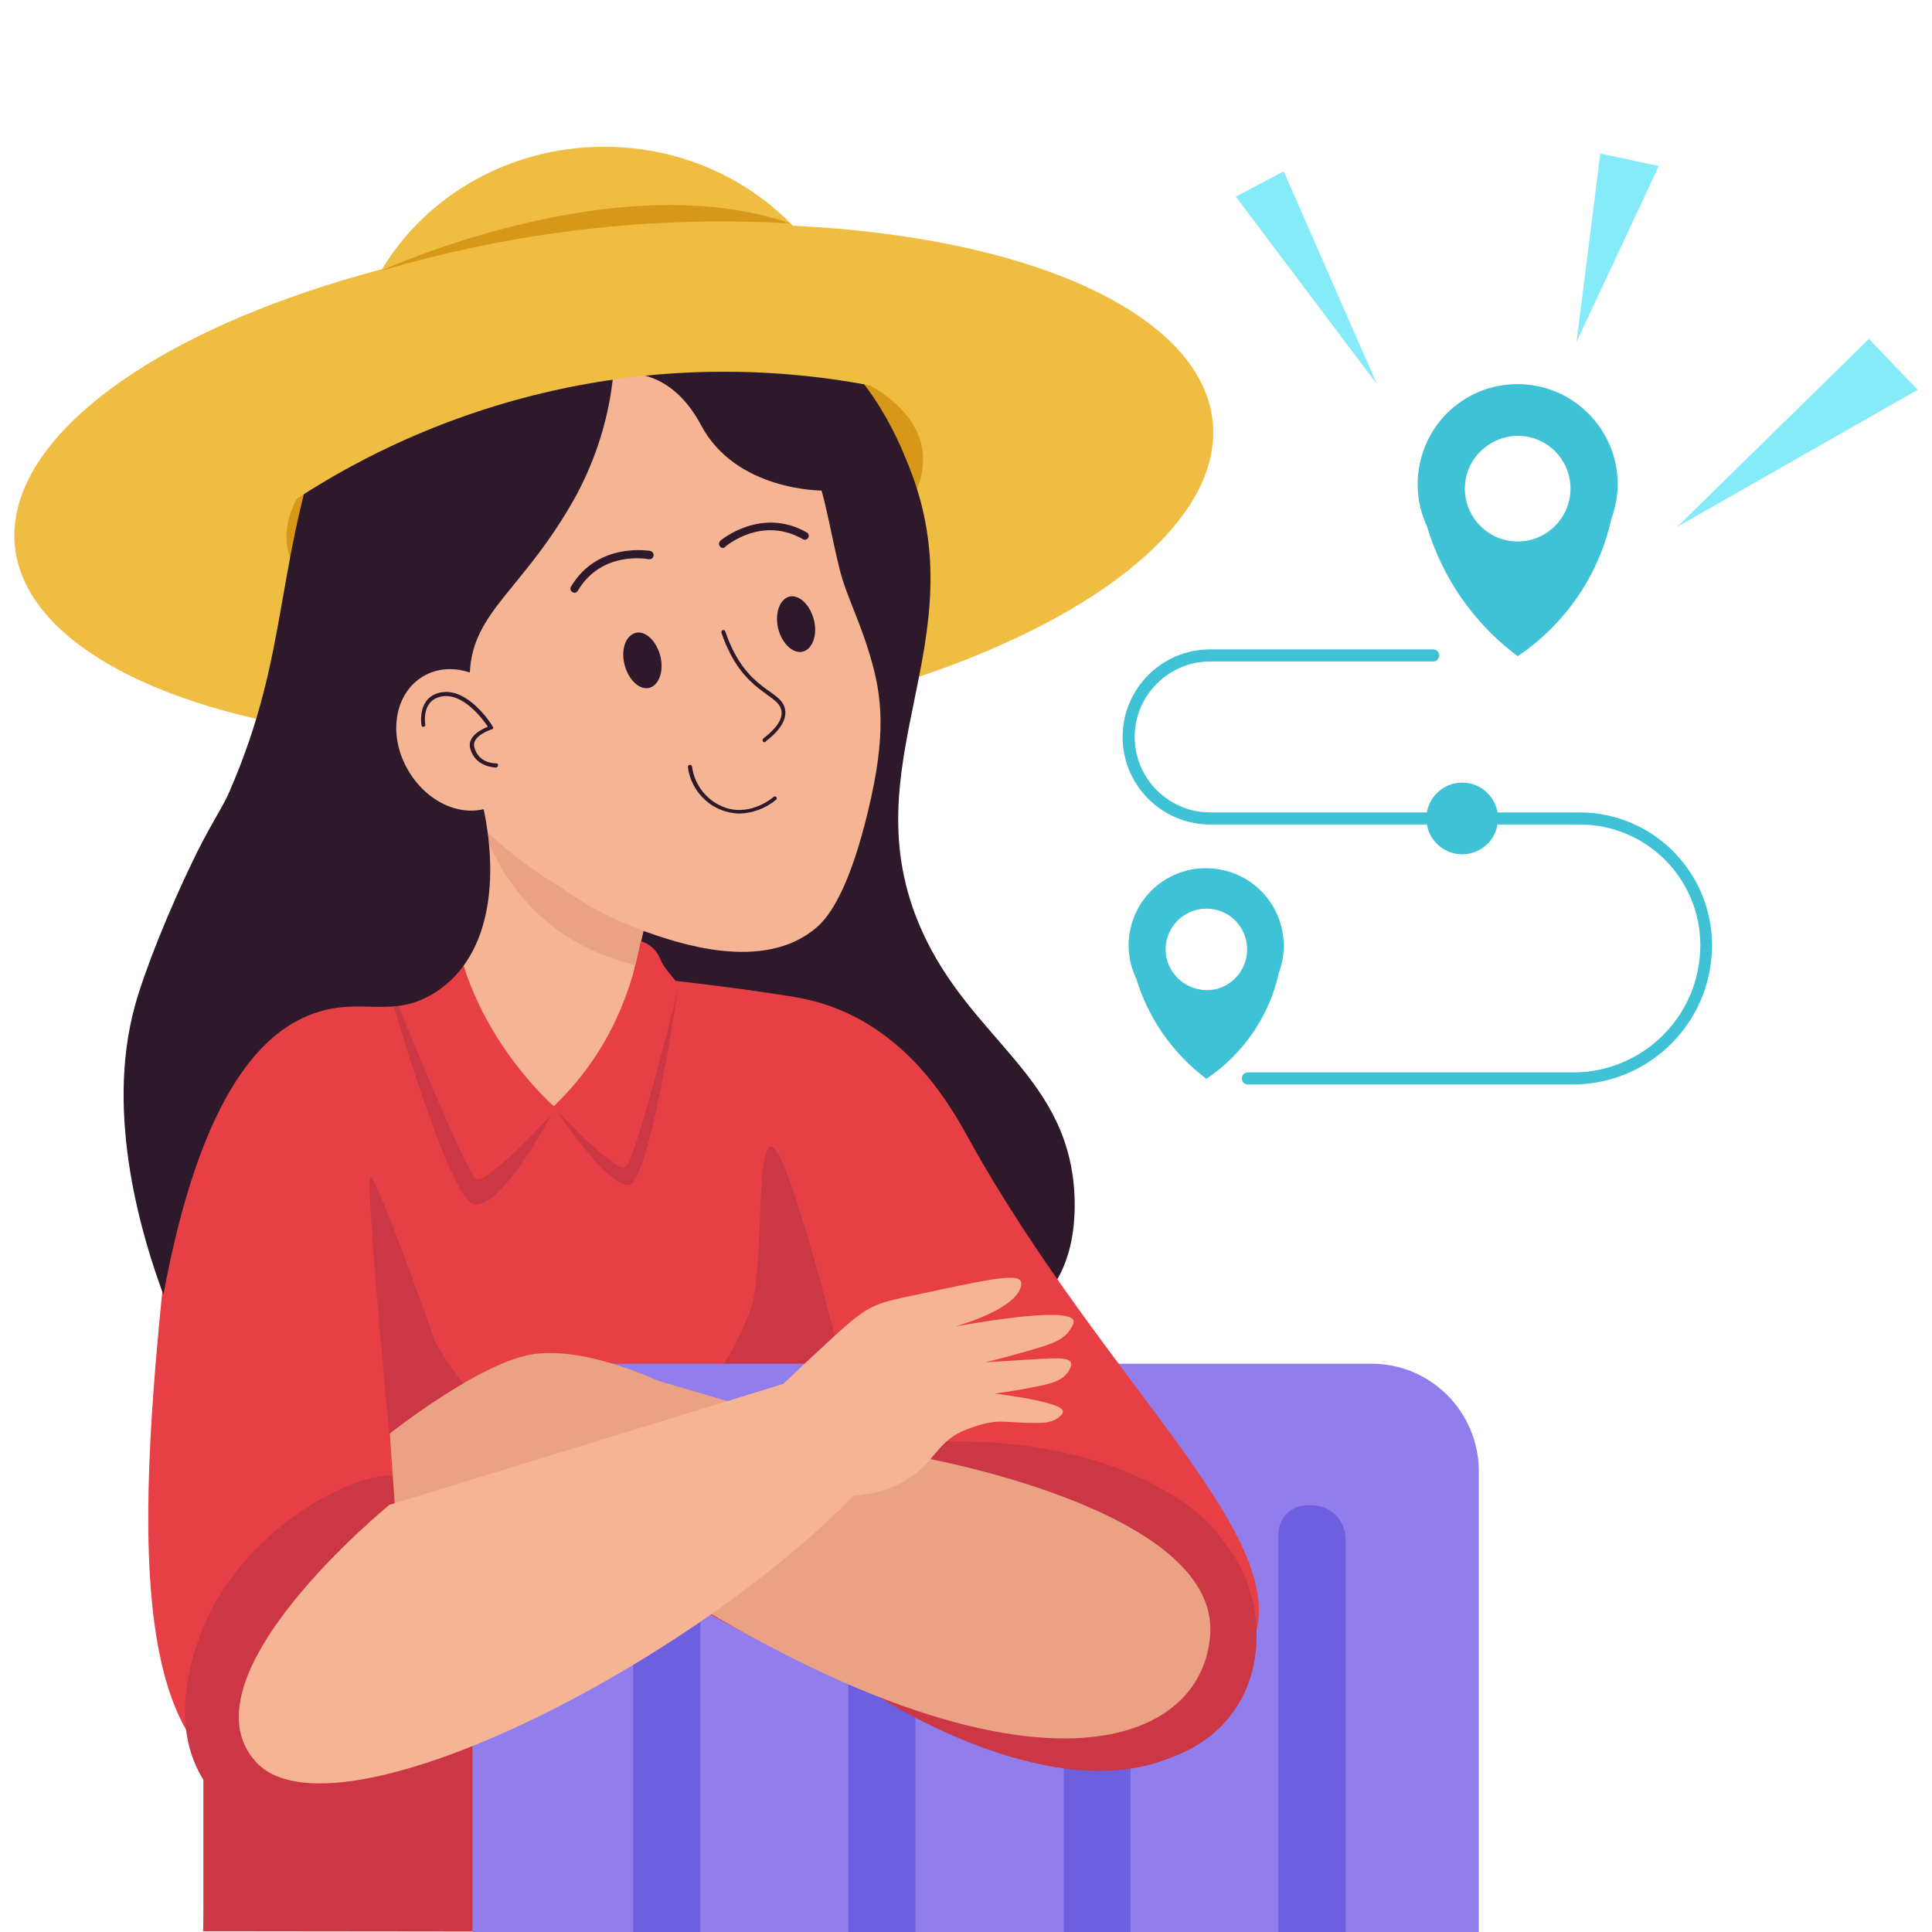 <?xml version="1.0" encoding="utf-8"?>
<!-- Generator: Adobe Illustrator 24.0.1, SVG Export Plug-In . SVG Version: 6.00 Build 0)  -->
<svg version="1.1" id="Layer_1" xmlns="http://www.w3.org/2000/svg" xmlns:xlink="http://www.w3.org/1999/xlink" x="0px" y="0px"
	 width="512px" height="512px" viewBox="0 0 512 512" style="enable-background:new 0 0 512 512;" xml:space="preserve">
<style type="text/css">
	.st0{fill:#EFBD42;}
	.st1{fill:#D7981A;}
	.st2{fill:#2D1929;}
	.st3{fill:#E73F46;}
	.st4{clip-path:url(#SVGID_2_);}
	.st5{fill:#F5B493;}
	.st6{fill:#EBA284;}
	.st7{fill:#CC3745;}
	.st8{fill:#917EEC;}
	.st9{fill:#6D5FDE;}
	.st10{fill:#86EBF9;}
	.st11{fill:#40C2D6;}
</style>
<g>
	<ellipse class="st0" cx="160.1" cy="103.1" rx="67.7" ry="64.2"/>
	
		<ellipse transform="matrix(0.995 -0.104 0.104 0.995 -12.456 17.603)" class="st0" cx="162.6" cy="128.2" rx="159.5" ry="67.1"/>
	<path class="st1" d="M100.9,71.8c35.2-10.4,71.9-14.7,108.5-12.6C163,43.2,100.9,71.8,100.9,71.8z"/>
	
		<ellipse transform="matrix(0.989 -0.151 0.151 0.989 -18.092 25.685)" class="st1" cx="160.2" cy="132" rx="85.1" ry="38.3"/>
	<path class="st2" d="M141.7,148.6l28.5,171l63.2,39.1c3.2,0.2,33.5,1.5,46.1-18.5c2.9-4.6,5.5-11.4,5.3-22.1
		c-0.8-32.8-27.4-42-40.6-71.7c-19.6-44.1,15.5-76.2-3.4-123c-2.9-7.3-11-27.2-30.8-38.4c-3.6-2-7.4-3.6-11.3-4.9L141.7,148.6z"/>
	<path class="st3" d="M64.6,280.4c58.6-26,124.5-14.8,170,23.7V512l-180.8-0.2L64.6,280.4z"/>
	<g>
		<defs>
			
				<rect id="SVGID_1_" x="102.4" y="216.3" transform="matrix(0.223 -0.975 0.975 0.223 -123.663 329.461)" width="84.8" height="52"/>
		</defs>
		<clipPath id="SVGID_2_">
			<use xlink:href="#SVGID_1_"  style="overflow:visible;"/>
		</clipPath>
		<g class="st4">
			<path class="st5" d="M160.7,289.5L110,277.9l18.9-82.7l50.7,11.6L160.7,289.5z"/>
			<path class="st6" d="M132.6,210.9l47,18.3l-6.7,27.4c-39.2-6.4-46.1-41.3-46.1-41.3L132.6,210.9z"/>
		</g>
	</g>
	<path class="st7" d="M207.7,469.3l-44.5,42.5H53.9v-51c0,0,39.1-52.9,44.7-61.9c5.6-9,2.2-91.5,2.2-91.5s7.9,79,56.9,74.6
		c49-4.3,45.7-70.1,49.4-68c3.7,2.1,16,47.4,16,47.4L207.7,469.3z"/>
	<path class="st8" d="M363.5,361.4c15.7,0,28.4,12.8,28.4,28.5V512H125.2V390.5c0-16.1,13-29.1,29.1-29.1L363.5,361.4
		C363.5,361.4,363.5,361.4,363.5,361.4z"/>
	<path class="st9" d="M347.6,398.9L347.6,398.9c5,0,9,4,9,9V512h-17.8V406.5l0,0c0-4.2,3.4-7.6,7.6-7.6H347.6L347.6,398.9z
		 M290.6,398.9L290.6,398.9c5,0,9,4,9,9V512h-17.7V406.5l0,0c0-4.2,3.4-7.6,7.6-7.6H290.6L290.6,398.9z M233.6,398.9
		C233.6,398.9,233.6,398.9,233.6,398.9c5,0,9,4,9,9V512h-17.8V406.5v0c0-4.2,3.4-7.6,7.6-7.6H233.6L233.6,398.9z M176.6,398.9
		C176.6,398.9,176.6,398.9,176.6,398.9c5,0,9,4,9,9V512h-17.8V406.5v0c0-4.2,3.4-7.6,7.6-7.6H176.6L176.6,398.9z"/>
	<path class="st5" d="M101.7,171.1c-1.2-7.7-6.2-38.9,15.3-60.6c18.7-18.9,49.8-23.1,70.6-12.2c5.6,2.5,10.9,5.9,15.5,9.9
		c14.9,10.5,14.9,24.6,19.4,42.6c1.8,7.3,5.5,13.7,8.6,24.8s3.5,22-2,43.1c-4.3,16.4-8.9,23.8-12.6,27c-14.1,12.3-37.3,4.1-46,1
		c-7.8-2.9-15.2-6.7-22-11.6C136.2,227.8,107.4,207.2,101.7,171.1L101.7,171.1z"/>
	<g>
		<path class="st2" d="M202.6,196.7c-0.2,0-0.3-0.1-0.4-0.2c-0.2-0.2-0.1-0.6,0.1-0.8c3.5-2.7,5.1-5.1,4.8-7.2
			c-0.6-4.9-10.3-4.4-15.9-20.8c-0.1-0.3,0.1-0.6,0.3-0.7c0.3-0.1,0.6,0.1,0.7,0.3c5.6,16.5,15.2,15.2,15.9,21
			c0.3,2.5-1.4,5.3-5.2,8.2C202.9,196.6,202.7,196.7,202.6,196.7L202.6,196.7z M209.2,158.1c2.6-0.6,5.5,2.2,6.5,6.2
			c1,4-0.4,7.8-3,8.4s-5.5-2.2-6.5-6.2C205.3,162.5,206.6,158.8,209.2,158.1z M168.5,167.7c2.6-0.6,5.5,2.2,6.5,6.2s-0.4,7.8-3,8.4
			c-2.6,0.6-5.5-2.2-6.5-6.2C164.5,172.1,165.8,168.4,168.5,167.7z M191.6,145.2c-0.3,0-0.6-0.1-0.8-0.4c-0.4-0.4-0.3-1.1,0.1-1.5
			c0.1-0.1,10.8-9.1,22.9-2.2c0.5,0.3,0.7,0.9,0.4,1.4c-0.3,0.5-0.9,0.7-1.4,0.4c-10.8-6.2-20.1,1.6-20.5,1.9
			C192.1,145.1,191.9,145.2,191.6,145.2L191.6,145.2z M151.7,156.9c-0.5-0.3-0.7-0.9-0.4-1.4c7.1-12,20.9-9.5,21-9.5l0,0
			c0.6,0.1,1,0.7,0.9,1.3s-0.7,1-1.3,0.9c-0.5-0.1-12.5-2.3-18.8,8.4c-0.2,0.3-0.5,0.5-0.9,0.5C152.1,157.1,151.9,157,151.7,156.9z"
			/>
	</g>
	<path class="st3" d="M142.2,256.6c-0.5,4.3-3.7,34.5,18.5,58.1c16.3,17.3,36.5,20.6,42.7,21.4c12.9,16.6,25.7,33.1,38.6,49.7
		l-78.1-22l-21.8,33.3c17.6,13.7,98.9,75.3,166.5,54.7c15.1-4.6,19.9-10.4,22-13.9c16.2-27.3-36.3-68.6-73.7-135.8
		c-4.2-7.6-14.6-27-35.9-35.1c-4-1.5-8.2-2.5-12.4-3.1C194.7,261.7,173,258.8,142.2,256.6L142.2,256.6z"/>
	<path class="st3" d="M141.6,256c12.6,9.2,18.6,24.5,15.2,38.4c-4.2,17.4-22.7,29.9-42.9,27.1c-3.6,25.8-7.2,51.5-10.8,77.3
		L208.7,370l24.7,25.4c-27.1,21.6-57,39.6-88.8,53.4c-45.1,19.6-67.7,29.4-80.6,23.6C29.8,457.1,38.4,381.7,47,305.8
		c2-17.3,5.2-38.1,20.7-47.8c12.8-8.1,31.5-6.8,48.9-5.6C125,253,133.4,254.2,141.6,256L141.6,256z"/>
	<path class="st5" d="M167.9,258c-28.4-11.7-51.3-5.6-51.3-5.6c2.3,27.2,20.4,42.6,31.9,40.6C158.2,291.4,167.1,276.7,167.9,258
		L167.9,258z"/>
	<path class="st7" d="M233.4,450c5.3,3.3,45.1,27.4,75,16.5c4.2-1.5,12.5-4.5,18.4-12.8c7.5-10.4,6.5-22.3,5.6-27.3
		c-1.8-11-8-18.1-12.2-22.8c0,0-20.1-22.3-69-21.6c-2.2,0-4.4,0.6-6.4,1.6c-1,0.6-2,1.3-2.8,2.2L233.4,450z"/>
	<path class="st6" d="M163.8,362.8l-21.6,34.2c117.5,86.3,175.7,70.5,178.5,36.5S242,385.8,242,385.8L163.8,362.8z"/>
	<path class="st7" d="M125.2,462.7c-1.1,2.2-10.5,20-31.2,23.8c-1.2,0.2-25.5,4.3-38.4-12.4c-11.9-15.4-4.4-35.8-2.5-40.9
		c10.8-29.5,47.2-47.9,56.7-40.6c1.1,0.9,1.9,2.1,2.3,3.5L125.2,462.7z"/>
	<path class="st3" d="M169.8,249.4c-3,16.6-10.5,31.8-23.1,43.8c0,0,11.4,18.3,18.9,13.3c7.5-5,13.7-42.7,14-44.7
		c0.3-2-2.9-3.7-4.6-7.6C174.1,251.9,172.2,250.1,169.8,249.4L169.8,249.4z"/>
	<path class="st3" d="M125.2,318.9c-14-5.6-24.8-66.7-24.8-66.7s8-6.1,12-12.9s7.5-4.5,7.5-4.5c-1,34.2,26.9,58.4,26.9,58.4
		S139.1,324.5,125.2,318.9z"/>
	<path class="st7" d="M179.7,261.8c0,0-11.2,46.1-14,47.5s-18.3-15.2-18.3-15.2s13.4,20.5,19.2,19.9
		C172.3,313.3,179.7,261.8,179.7,261.8L179.7,261.8z M146.2,295.3c0,0-16.9,18.4-19.9,17.2s-25.5-57.8-25.5-57.8
		s17.3,61.5,24.4,64.3C132.3,321.7,146.2,295.3,146.2,295.3L146.2,295.3z M195.3,359.8l3.7-12.9c3.7-12.9,1.1-43.8,5.6-43
		c4.5,0.9,18.5,57.4,18.5,57.4L195.3,359.8z M115.4,355.7c0,0-15.5-43.8-17.2-43.8s6,79.1,6,79.1L115.4,355.7z"/>
	<path class="st2" d="M196,215.6c-7-0.1-12.8-5.4-13.7-12.3c0-0.3,0.2-0.6,0.5-0.6c0.3,0,0.6,0.2,0.6,0.5c0.7,5.1,4.2,9.3,9,10.9
		c6.9,2.2,12.6-2.9,12.6-2.9c0,0,0,0,0,0c0.2-0.2,0.5-0.2,0.7,0c0,0,0,0,0,0c0.2,0.2,0.2,0.5,0,0.7C203,214.2,199.5,215.5,196,215.6
		L196,215.6z M162.5,99.4c-1.1,11.2-4.5,22-9.8,31.9c-13.8,25-27.5,30.5-28.2,47.1c-0.5,12-2.1,14.1,2.6,31.5
		c5.3,20.1,4,42.9-11.6,53c-11.2,7.2-19.2,1.5-31.2,5.3c-14.3,4.4-31,20.9-41,74.9c-5.3-14.3-15.7-47.3-7.5-76.7
		c2.4-8.7,8.7-24.9,16.5-40.7c4-8,6.9-12.1,8.5-15.9c16.8-38.7,11-59.8,28.2-106.1c18-48.5,73.6-24.3,73.6-24.3s29.6-11.7,50.4,6.8
		s8.3,58.8,8.3,58.8l-3.4-15c0,0-22.8,0.2-32.1-17.3S162.5,99.4,162.5,99.4L162.5,99.4z"/>
	<path class="st5" d="M108.2,204.2c-5.5-9.3-3.7-20.5,4-25s18.3-0.6,23.8,8.7c5.5,9.3,3.7,20.5-4,25
		C124.3,217.5,113.7,213.6,108.2,204.2L108.2,204.2z"/>
	<path class="st2" d="M131.4,203.4c-0.2,0-5.5-0.1-6.8-5.1c-0.8-3.2,3.1-5.1,4.7-5.7c-1.4-2.1-6.7-9.2-12.4-8
		c-5.3,1.1-4.2,7.2-4.2,7.4c0,0,0,0,0,0c0.1,0.3-0.1,0.5-0.4,0.6c0,0,0,0,0,0c-0.3,0.1-0.6-0.1-0.6-0.4c0-0.1-1.3-7.4,5.1-8.7
		c7.3-1.4,13.6,8.6,13.8,9.1c0,0,0,0.1,0.1,0.1c0.1,0.3-0.1,0.6-0.4,0.6c-0.1,0-5.4,1.7-4.6,4.7c1.1,4.4,5.6,4.3,5.8,4.3
		c0.3,0,0.5,0.2,0.5,0.5C131.9,203.2,131.7,203.4,131.4,203.4L131.4,203.4z"/>
	<path class="st0" d="M210.9,63.6C168.6,66,140.8,67,98.1,80.1l-31.9,28.9l9.4,25.2c46.1-31.2,102.7-42.6,157.3-31.6
		C210.7,63.1,210.9,63.6,210.9,63.6z"/>
	<path class="st6" d="M170.5,382l-21,18.3l-44.9-1.9l-1.3-18.5c0,0,24.3-19.3,38.5-21.1c14.2-1.8,32.9,7.3,32.9,7.3L170.5,382z"/>
	<path class="st5" d="M229.1,393.4c-44.7,47.7-140.8,96.1-161.3,73.5s35.4-68.1,35.4-68.1l106.5-32.7L229.1,393.4L229.1,393.4z"/>
	<path class="st5" d="M223.1,396.5c8.9,0,14.5-2.6,17.9-4.8c7.1-4.7,7.4-9.9,15.2-12.9c8.5-3.2,9-1.7,18.3-1.7c1.9,0,4.6,0,6.4-1.8
		c0.5-0.4,0.8-0.8,0.8-1.2c0-1.2-3.2-2.8-18.1-4.8c5.5-0.7,10-1.6,13.2-2.3c2-0.5,4.8-1.2,6.3-3.5c0.4-0.7,1-1.6,0.7-2.4
		c-0.8-1.9-5.9-1-22.6-0.1c0,0,5.9-1.4,11.9-3.2c6.3-1.8,8.7-2.8,10.4-5.3c0.6-1,1.2-1.8,1-2.5c-0.6-1.8-6.5-2.8-31.3,1.5
		c2.5-0.7,16.3-4.9,17.4-10.8c0.7-3.5-5-2.5-26.7,2.2c-13.2,2.8-13.4,2.5-25.2,13.4c-3.7,3.4-8,7.5-12.9,12.1
		C208.7,379.3,214.7,389.1,223.1,396.5z"/>
	<path class="st10" d="M495.3,89.8l-50.8,49.8l63.7-36.3L495.3,89.8z M424.1,40.7l15.5,3.3l-21.8,46.6L424.1,40.7z M327.5,52.1
		l12.7-6.7l24.7,56.4L327.5,52.1z"/>
	<path class="st11" d="M390.9,104.3c-13.2,6.2-18.9,22-12.7,35.3c4.1,13.7,12.5,25.7,24,34.3c12.6-8.5,21.5-21.4,24.8-36.3
		c1.1-3,1.7-6.2,1.7-9.3c0-14.6-11.9-26.5-26.5-26.5C398.3,101.8,394.4,102.6,390.9,104.3z M402.2,115.5
		C402.2,115.5,402.2,115.5,402.2,115.5c7.8,0,14,6.3,14,14c0,7.7-6.3,14-14,14s-14-6.3-14-14C388.2,121.8,394.5,115.6,402.2,115.5
		L402.2,115.5z M310.9,232c-10.3,4.8-14.7,17.1-9.8,27.3c3.2,10.6,9.7,19.9,18.6,26.6c9.8-6.6,16.7-16.6,19.2-28.1
		c0.9-2.3,1.3-4.8,1.3-7.2c0-11.3-9.2-20.5-20.5-20.5C316.7,230,313.7,230.7,310.9,232z M330.5,251.6
		C330.5,251.6,330.5,251.6,330.5,251.6c0,6-4.9,10.9-10.8,10.8s-10.8-4.9-10.8-10.8c0-6,4.9-10.8,10.8-10.8
		C325.7,240.8,330.5,245.6,330.5,251.6z"/>
	<path class="st11" d="M330.7,287.4c-0.9,0-1.6-0.7-1.6-1.6s0.7-1.6,1.6-1.6h86.2c18.6,0,33.7-15.1,33.7-33.7c0-17.7-14.3-32-32-32
		h-97.9c-12.8,0-23.2-10.4-23.2-23.2s10.4-23.2,23.2-23.2h59.1c0.9,0,1.6,0.7,1.6,1.6c0,0.9-0.7,1.6-1.6,1.6h-59.1c-11,0-20,9-20,20
		s9,20,20,20h97.9c19.4,0,35.1,15.8,35.1,35.2c0,20.4-16.5,36.9-36.9,36.9L330.7,287.4L330.7,287.4z"/>
	<circle class="st11" cx="387.5" cy="216.9" r="9.5"/>
</g>
</svg>
